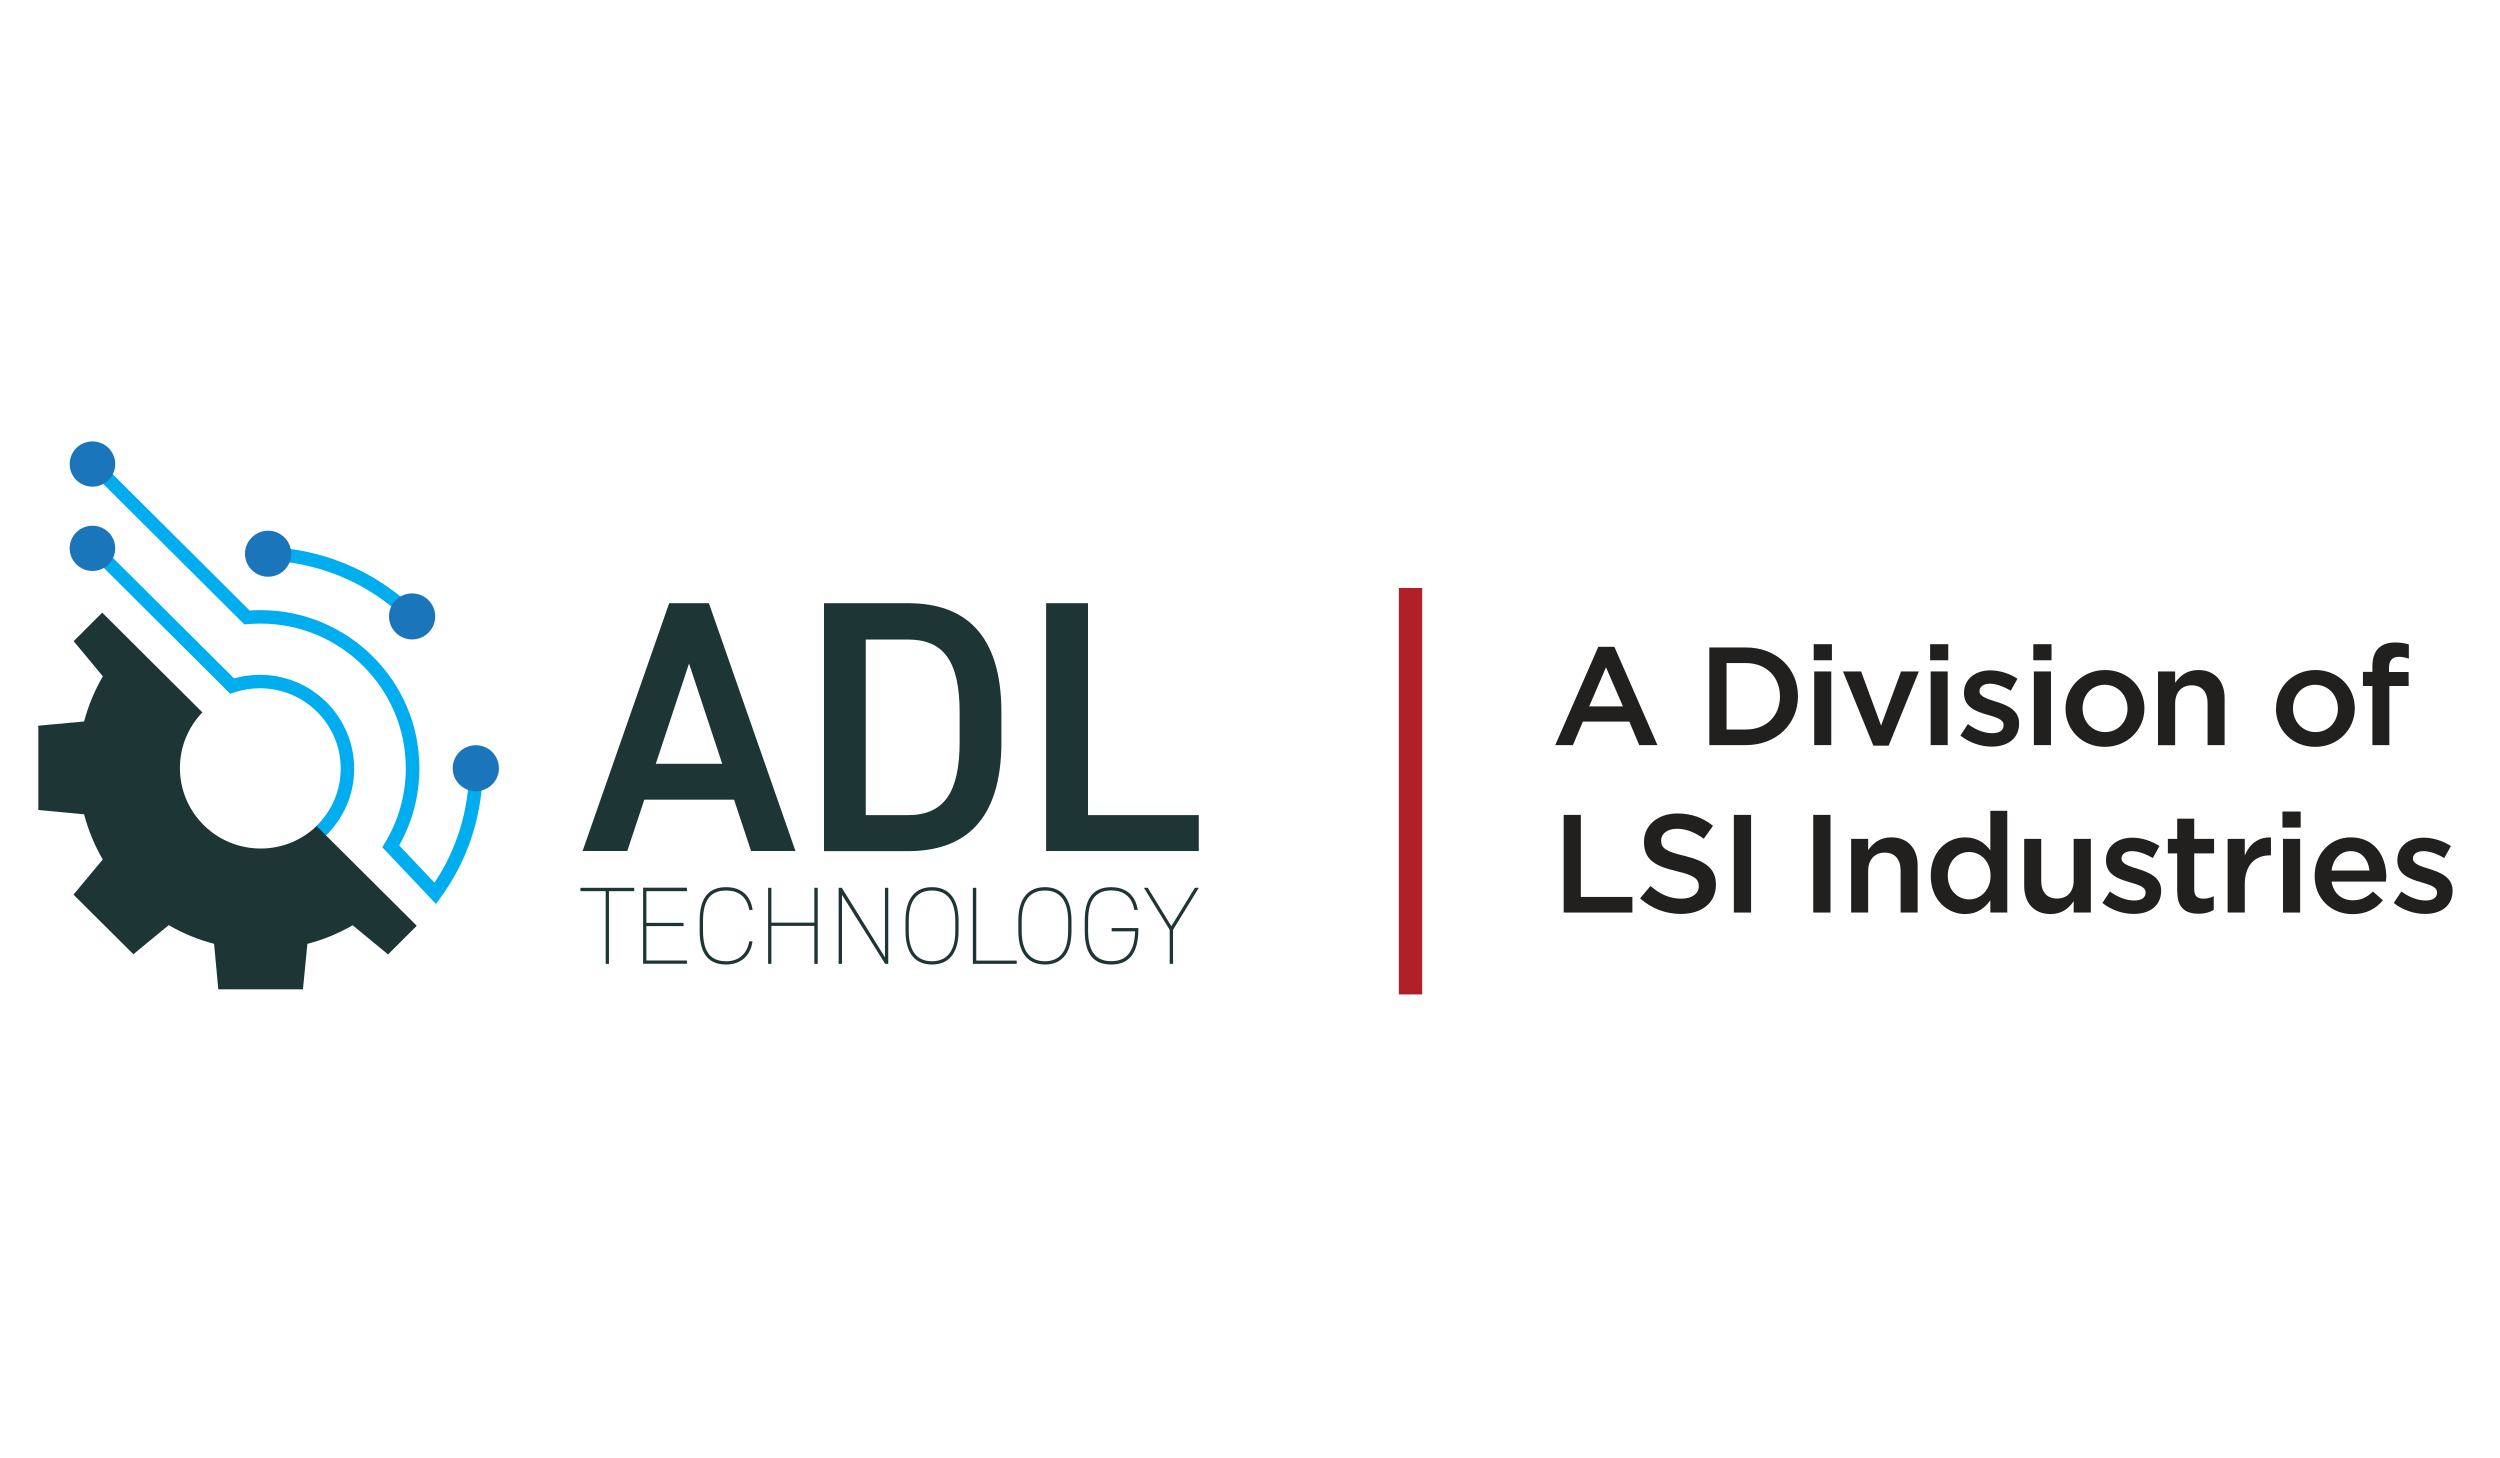 <svg xmlns="http://www.w3.org/2000/svg" xmlns:xlink="http://www.w3.org/1999/xlink" width="120" zoomAndPan="magnify" viewBox="0 0 90 52.5" height="70" preserveAspectRatio="xMidYMid meet" version="1.0"><defs><clipPath id="e805206f0a"><path d="M 86 30 L 88.293 30 L 88.293 33 L 86 33 Z M 86 30 " clip-rule="nonzero"/></clipPath><clipPath id="d763c67187"><path d="M 50 21 L 52 21 L 52 35.801 L 50 35.801 Z M 50 21 " clip-rule="nonzero"/></clipPath><clipPath id="a48b1e93ac"><path d="M 1.379 22 L 16 22 L 16 35.801 L 1.379 35.801 Z M 1.379 22 " clip-rule="nonzero"/></clipPath><clipPath id="8e0e2ac04f"><path d="M 2 15.891 L 5 15.891 L 5 18 L 2 18 Z M 2 15.891 " clip-rule="nonzero"/></clipPath></defs><path fill="#221f1f" d="M 57.539 23.285 L 58.117 23.285 L 59.668 26.824 L 59.012 26.824 L 58.656 25.977 L 56.984 25.977 L 56.625 26.824 L 55.988 26.824 Z M 58.426 25.43 L 57.816 24.023 L 57.211 25.43 Z M 58.426 25.43 " fill-opacity="1" fill-rule="nonzero"/><path fill="#221f1f" d="M 61.535 23.309 L 62.852 23.309 C 63.961 23.309 64.727 24.07 64.727 25.059 L 64.727 25.066 C 64.727 26.055 63.961 26.824 62.852 26.824 L 61.535 26.824 Z M 62.156 23.875 L 62.156 26.262 L 62.852 26.262 C 63.594 26.262 64.078 25.766 64.078 25.078 L 64.078 25.066 C 64.078 24.379 63.594 23.871 62.852 23.871 L 62.156 23.871 Z M 62.156 23.875 " fill-opacity="1" fill-rule="nonzero"/><path fill="#221f1f" d="M 65.293 23.191 L 65.949 23.191 L 65.949 23.77 L 65.293 23.77 Z M 65.312 24.172 L 65.926 24.172 L 65.926 26.824 L 65.312 26.824 Z M 65.312 24.172 " fill-opacity="1" fill-rule="nonzero"/><path fill="#221f1f" d="M 66.348 24.172 L 67 24.172 L 67.719 26.121 L 68.438 24.172 L 69.078 24.172 L 67.992 26.844 L 67.441 26.844 Z M 66.348 24.172 " fill-opacity="1" fill-rule="nonzero"/><path fill="#221f1f" d="M 69.484 23.191 L 70.137 23.191 L 70.137 23.77 L 69.484 23.77 Z M 69.504 24.172 L 70.117 24.172 L 70.117 26.824 L 69.504 26.824 Z M 69.504 24.172 " fill-opacity="1" fill-rule="nonzero"/><path fill="#221f1f" d="M 70.574 26.48 L 70.844 26.066 C 71.137 26.285 71.445 26.395 71.719 26.395 C 71.992 26.395 72.129 26.285 72.129 26.109 L 72.129 26.098 C 72.129 25.891 71.848 25.82 71.535 25.727 C 71.141 25.617 70.703 25.457 70.703 24.953 L 70.703 24.945 C 70.703 24.438 71.121 24.133 71.652 24.133 C 71.984 24.133 72.348 24.246 72.629 24.434 L 72.387 24.867 C 72.129 24.711 71.855 24.613 71.637 24.613 C 71.398 24.613 71.262 24.73 71.262 24.875 L 71.262 24.887 C 71.262 25.082 71.551 25.16 71.863 25.262 C 72.25 25.383 72.688 25.559 72.688 26.035 L 72.688 26.043 C 72.688 26.602 72.254 26.879 71.703 26.879 C 71.324 26.879 70.906 26.746 70.574 26.48 Z M 70.574 26.48 " fill-opacity="1" fill-rule="nonzero"/><path fill="#221f1f" d="M 73.199 23.191 L 73.855 23.191 L 73.855 23.77 L 73.199 23.77 Z M 73.219 24.172 L 73.836 24.172 L 73.836 26.824 L 73.219 26.824 Z M 73.219 24.172 " fill-opacity="1" fill-rule="nonzero"/><path fill="#221f1f" d="M 74.359 25.516 L 74.359 25.504 C 74.359 24.746 74.965 24.121 75.781 24.121 C 76.598 24.121 77.199 24.738 77.199 25.496 L 77.199 25.504 C 77.199 26.258 76.594 26.887 75.77 26.887 C 74.949 26.887 74.359 26.27 74.359 25.516 Z M 76.59 25.516 L 76.59 25.504 C 76.59 25.039 76.25 24.652 75.773 24.652 C 75.293 24.652 74.973 25.035 74.973 25.496 L 74.973 25.504 C 74.973 25.969 75.309 26.355 75.785 26.355 C 76.258 26.355 76.59 25.973 76.59 25.516 Z M 76.59 25.516 " fill-opacity="1" fill-rule="nonzero"/><path fill="#221f1f" d="M 77.688 24.172 L 78.305 24.172 L 78.305 24.582 C 78.477 24.336 78.723 24.121 79.137 24.121 C 79.734 24.121 80.086 24.52 80.086 25.133 L 80.086 26.824 L 79.473 26.824 L 79.473 25.32 C 79.473 24.906 79.266 24.672 78.902 24.672 C 78.543 24.672 78.305 24.918 78.305 25.328 L 78.305 26.828 L 77.688 26.828 Z M 77.688 24.172 " fill-opacity="1" fill-rule="nonzero"/><path fill="#221f1f" d="M 81.938 25.516 L 81.938 25.504 C 81.938 24.746 82.539 24.121 83.359 24.121 C 84.176 24.121 84.773 24.738 84.773 25.496 L 84.773 25.504 C 84.773 26.258 84.168 26.887 83.348 26.887 C 82.523 26.887 81.934 26.27 81.934 25.516 Z M 84.164 25.516 L 84.164 25.504 C 84.164 25.039 83.828 24.652 83.348 24.652 C 82.867 24.652 82.547 25.035 82.547 25.496 L 82.547 25.504 C 82.547 25.969 82.883 26.355 83.359 26.355 C 83.832 26.355 84.164 25.973 84.164 25.516 Z M 84.164 25.516 " fill-opacity="1" fill-rule="nonzero"/><path fill="#221f1f" d="M 85.406 24.695 L 85.066 24.695 L 85.066 24.188 L 85.406 24.188 L 85.406 23.992 C 85.406 23.703 85.48 23.48 85.621 23.34 C 85.766 23.199 85.961 23.129 86.219 23.129 C 86.434 23.129 86.582 23.16 86.719 23.199 L 86.719 23.711 C 86.598 23.672 86.488 23.645 86.359 23.645 C 86.125 23.645 86.004 23.777 86.004 24.047 L 86.004 24.191 L 86.711 24.191 L 86.711 24.695 L 86.016 24.695 L 86.016 26.824 L 85.406 26.824 Z M 85.406 24.695 " fill-opacity="1" fill-rule="nonzero"/><path fill="#221f1f" d="M 56.289 29.336 L 56.91 29.336 L 56.91 32.289 L 58.766 32.289 L 58.766 32.852 L 56.293 32.852 L 56.293 29.336 Z M 56.289 29.336 " fill-opacity="1" fill-rule="nonzero"/><path fill="#221f1f" d="M 59.043 32.34 L 59.418 31.895 C 59.754 32.188 60.098 32.352 60.531 32.352 C 60.914 32.352 61.156 32.172 61.156 31.91 L 61.156 31.902 C 61.156 31.652 61.016 31.516 60.359 31.363 C 59.605 31.184 59.184 30.965 59.184 30.316 L 59.184 30.305 C 59.184 29.703 59.688 29.285 60.387 29.285 C 60.902 29.285 61.312 29.441 61.668 29.73 L 61.336 30.195 C 61.016 29.961 60.699 29.836 60.375 29.836 C 60.016 29.836 59.801 30.02 59.801 30.25 L 59.801 30.262 C 59.801 30.531 59.965 30.652 60.645 30.812 C 61.391 30.996 61.773 31.262 61.773 31.844 L 61.773 31.852 C 61.773 32.512 61.254 32.902 60.512 32.902 C 59.973 32.902 59.465 32.715 59.039 32.34 Z M 59.043 32.34 " fill-opacity="1" fill-rule="nonzero"/><path fill="#221f1f" d="M 62.418 29.336 L 63.039 29.336 L 63.039 32.852 L 62.418 32.852 Z M 62.418 29.336 " fill-opacity="1" fill-rule="nonzero"/><path fill="#221f1f" d="M 65.277 29.336 L 65.898 29.336 L 65.898 32.852 L 65.277 32.852 Z M 65.277 29.336 " fill-opacity="1" fill-rule="nonzero"/><path fill="#221f1f" d="M 66.641 30.199 L 67.254 30.199 L 67.254 30.605 C 67.426 30.359 67.672 30.145 68.086 30.145 C 68.684 30.145 69.035 30.547 69.035 31.16 L 69.035 32.852 L 68.422 32.852 L 68.422 31.344 C 68.422 30.934 68.215 30.695 67.852 30.695 C 67.492 30.695 67.254 30.941 67.254 31.355 L 67.254 32.852 L 66.641 32.852 Z M 66.641 30.199 " fill-opacity="1" fill-rule="nonzero"/><path fill="#221f1f" d="M 69.508 31.527 L 69.508 31.52 C 69.508 30.641 70.105 30.145 70.742 30.145 C 71.184 30.145 71.461 30.359 71.652 30.613 L 71.652 29.188 L 72.262 29.188 L 72.262 32.852 L 71.652 32.852 L 71.652 32.41 C 71.457 32.684 71.18 32.906 70.742 32.906 C 70.117 32.906 69.508 32.41 69.508 31.531 Z M 71.66 31.527 L 71.66 31.52 C 71.66 31.008 71.297 30.672 70.891 30.672 C 70.48 30.672 70.121 30.996 70.121 31.52 L 70.121 31.527 C 70.121 32.043 70.477 32.379 70.891 32.379 C 71.301 32.379 71.66 32.035 71.66 31.527 Z M 71.66 31.527 " fill-opacity="1" fill-rule="nonzero"/><path fill="#221f1f" d="M 72.871 31.887 L 72.871 30.199 L 73.484 30.199 L 73.484 31.707 C 73.484 32.117 73.691 32.348 74.055 32.348 C 74.418 32.348 74.652 32.109 74.652 31.695 L 74.652 30.199 L 75.27 30.199 L 75.27 32.852 L 74.652 32.852 L 74.652 32.441 C 74.484 32.691 74.234 32.906 73.82 32.906 C 73.223 32.906 72.871 32.504 72.871 31.887 Z M 72.871 31.887 " fill-opacity="1" fill-rule="nonzero"/><path fill="#221f1f" d="M 75.688 32.504 L 75.957 32.094 C 76.25 32.309 76.559 32.418 76.832 32.418 C 77.105 32.418 77.242 32.309 77.242 32.133 L 77.242 32.125 C 77.242 31.918 76.961 31.848 76.648 31.754 C 76.254 31.641 75.816 31.48 75.816 30.98 L 75.816 30.969 C 75.816 30.461 76.234 30.156 76.766 30.156 C 77.098 30.156 77.461 30.273 77.742 30.457 L 77.5 30.891 C 77.242 30.734 76.969 30.641 76.75 30.641 C 76.512 30.641 76.375 30.754 76.375 30.898 L 76.375 30.91 C 76.375 31.105 76.664 31.188 76.977 31.285 C 77.363 31.406 77.801 31.582 77.801 32.059 L 77.801 32.07 C 77.801 32.625 77.367 32.902 76.816 32.902 C 76.438 32.902 76.02 32.773 75.688 32.508 Z M 75.688 32.504 " fill-opacity="1" fill-rule="nonzero"/><path fill="#221f1f" d="M 78.379 32.117 L 78.379 30.723 L 78.043 30.723 L 78.043 30.199 L 78.379 30.199 L 78.379 29.473 L 78.992 29.473 L 78.992 30.199 L 79.707 30.199 L 79.707 30.723 L 78.992 30.723 L 78.992 32.023 C 78.992 32.258 79.109 32.352 79.32 32.352 C 79.453 32.352 79.574 32.324 79.695 32.262 L 79.695 32.758 C 79.547 32.844 79.379 32.895 79.148 32.895 C 78.699 32.895 78.383 32.699 78.383 32.117 Z M 78.379 32.117 " fill-opacity="1" fill-rule="nonzero"/><path fill="#221f1f" d="M 80.195 30.199 L 80.812 30.199 L 80.812 30.797 C 80.977 30.398 81.285 30.129 81.754 30.148 L 81.754 30.793 L 81.719 30.793 C 81.184 30.793 80.812 31.137 80.812 31.84 L 80.812 32.852 L 80.195 32.852 Z M 80.195 30.199 " fill-opacity="1" fill-rule="nonzero"/><path fill="#221f1f" d="M 82.168 29.215 L 82.824 29.215 L 82.824 29.793 L 82.168 29.793 Z M 82.188 30.199 L 82.805 30.199 L 82.805 32.852 L 82.188 32.852 Z M 82.188 30.199 " fill-opacity="1" fill-rule="nonzero"/><path fill="#221f1f" d="M 83.328 31.535 L 83.328 31.523 C 83.328 30.766 83.867 30.145 84.629 30.145 C 85.477 30.145 85.906 30.809 85.906 31.57 C 85.906 31.625 85.898 31.68 85.895 31.738 L 83.938 31.738 C 84.004 32.172 84.309 32.41 84.703 32.41 C 85 32.41 85.215 32.301 85.426 32.094 L 85.785 32.41 C 85.531 32.715 85.184 32.91 84.695 32.91 C 83.922 32.91 83.328 32.352 83.328 31.535 Z M 85.301 31.34 C 85.258 30.949 85.027 30.641 84.625 30.641 C 84.25 30.641 83.988 30.93 83.934 31.34 Z M 85.301 31.34 " fill-opacity="1" fill-rule="nonzero"/><g clip-path="url(#e805206f0a)"><path fill="#221f1f" d="M 86.176 32.504 L 86.449 32.094 C 86.742 32.309 87.047 32.418 87.32 32.418 C 87.594 32.418 87.734 32.309 87.734 32.133 L 87.734 32.125 C 87.734 31.918 87.449 31.848 87.137 31.754 C 86.746 31.641 86.305 31.48 86.305 30.98 L 86.305 30.969 C 86.305 30.461 86.727 30.156 87.254 30.156 C 87.59 30.156 87.949 30.273 88.234 30.457 L 87.992 30.891 C 87.734 30.734 87.461 30.641 87.238 30.641 C 87.004 30.641 86.867 30.754 86.867 30.898 L 86.867 30.91 C 86.867 31.105 87.152 31.188 87.465 31.285 C 87.855 31.406 88.293 31.582 88.293 32.059 L 88.293 32.07 C 88.293 32.625 87.859 32.902 87.305 32.902 C 86.926 32.902 86.508 32.773 86.176 32.508 Z M 86.176 32.504 " fill-opacity="1" fill-rule="nonzero"/></g><g clip-path="url(#d763c67187)"><path fill="#b12028" d="M 51.199 21.168 L 50.359 21.168 L 50.359 35.801 L 51.199 35.801 Z M 51.199 21.168 " fill-opacity="1" fill-rule="nonzero"/></g><path fill="#00adee" d="M 11.707 30.102 L 11.371 29.754 C 11.945 29.203 12.266 28.461 12.266 27.668 C 12.266 26.074 10.961 24.777 9.359 24.777 C 9.043 24.777 8.73 24.828 8.434 24.926 L 8.289 24.977 L 3.18 19.887 L 3.523 19.543 L 8.426 24.422 C 8.727 24.336 9.039 24.293 9.359 24.293 C 11.23 24.293 12.75 25.809 12.75 27.672 C 12.75 28.594 12.379 29.461 11.707 30.105 Z M 11.707 30.102 " fill-opacity="1" fill-rule="nonzero"/><path fill="#00adee" d="M 14.766 22.449 C 13.465 21.109 11.719 20.309 9.855 20.191 C 9.699 20.184 9.535 20.176 9.375 20.176 L 9.375 19.691 C 9.547 19.691 9.719 19.695 9.887 19.707 C 11.871 19.832 13.73 20.688 15.117 22.113 Z M 14.766 22.449 " fill-opacity="1" fill-rule="nonzero"/><g clip-path="url(#a48b1e93ac)"><path fill="#1d3534" d="M 11.398 29.738 C 10.875 30.238 10.168 30.547 9.387 30.547 C 7.777 30.547 6.477 29.25 6.477 27.648 C 6.477 26.871 6.785 26.168 7.285 25.645 L 3.68 22.055 L 2.652 23.082 L 3.703 24.348 C 3.41 24.852 3.18 25.398 3.027 25.973 L 1.379 26.125 L 1.379 29.16 L 3.027 29.316 C 3.18 29.895 3.406 30.438 3.699 30.941 L 2.645 32.207 L 4.801 34.352 L 6.074 33.305 C 6.578 33.598 7.125 33.828 7.707 33.977 L 7.859 35.617 L 10.906 35.617 L 11.066 33.98 C 11.645 33.828 12.191 33.602 12.695 33.309 L 13.969 34.359 L 15.004 33.328 Z M 11.398 29.738 " fill-opacity="1" fill-rule="nonzero"/></g><path fill="#00adee" d="M 15.695 32.543 L 13.762 30.5 L 13.859 30.34 C 14.352 29.531 14.609 28.602 14.609 27.656 C 14.609 24.785 12.262 22.449 9.379 22.449 C 9.223 22.449 9.066 22.457 8.91 22.469 L 8.797 22.48 L 3.113 16.82 L 3.461 16.477 L 8.984 21.977 C 9.113 21.969 9.246 21.965 9.383 21.965 C 12.531 21.965 15.098 24.516 15.098 27.656 C 15.098 28.629 14.848 29.586 14.371 30.434 L 15.641 31.777 C 16.457 30.555 16.887 29.133 16.887 27.652 L 17.375 27.652 C 17.375 29.336 16.855 30.945 15.867 32.305 Z M 15.695 32.543 " fill-opacity="1" fill-rule="nonzero"/><path fill="#1b75bb" d="M 14.836 23.02 C 15.297 23.02 15.668 22.648 15.668 22.191 C 15.668 21.734 15.297 21.363 14.836 21.363 C 14.375 21.363 14.004 21.734 14.004 22.191 C 14.004 22.648 14.375 23.02 14.836 23.02 Z M 14.836 23.02 " fill-opacity="1" fill-rule="nonzero"/><path fill="#1b75bb" d="M 9.652 20.762 C 10.113 20.762 10.484 20.395 10.484 19.934 C 10.484 19.477 10.113 19.105 9.652 19.105 C 9.195 19.105 8.82 19.477 8.82 19.934 C 8.82 20.395 9.195 20.762 9.652 20.762 Z M 9.652 20.762 " fill-opacity="1" fill-rule="nonzero"/><path fill="#1b75bb" d="M 3.328 20.555 C 3.781 20.555 4.148 20.191 4.148 19.738 C 4.148 19.289 3.781 18.926 3.328 18.926 C 2.875 18.926 2.508 19.289 2.508 19.738 C 2.508 20.191 2.875 20.555 3.328 20.555 Z M 3.328 20.555 " fill-opacity="1" fill-rule="nonzero"/><g clip-path="url(#8e0e2ac04f)"><path fill="#1b75bb" d="M 3.328 17.52 C 3.781 17.52 4.148 17.156 4.148 16.707 C 4.148 16.254 3.781 15.891 3.328 15.891 C 2.875 15.891 2.508 16.254 2.508 16.707 C 2.508 17.156 2.875 17.52 3.328 17.52 Z M 3.328 17.52 " fill-opacity="1" fill-rule="nonzero"/></g><path fill="#1b75bb" d="M 17.129 28.484 C 17.59 28.484 17.961 28.113 17.961 27.656 C 17.961 27.199 17.59 26.828 17.129 26.828 C 16.668 26.828 16.297 27.199 16.297 27.656 C 16.297 28.113 16.668 28.484 17.129 28.484 Z M 17.129 28.484 " fill-opacity="1" fill-rule="nonzero"/><path fill="#1d3534" d="M 20.973 30.637 L 24.09 21.715 L 25.52 21.715 L 28.637 30.637 L 27.039 30.637 L 26.426 28.789 L 23.195 28.789 L 22.582 30.637 Z M 23.609 27.496 L 26 27.496 L 24.805 23.887 Z M 23.609 27.496 " fill-opacity="1" fill-rule="nonzero"/><path fill="#1d3534" d="M 29.664 30.637 L 29.664 21.715 L 32.688 21.715 C 34.703 21.715 36.051 22.789 36.051 25.648 L 36.051 26.707 C 36.051 29.566 34.703 30.641 32.688 30.641 L 29.664 30.641 Z M 34.547 26.707 L 34.547 25.645 C 34.547 23.809 33.973 23.023 32.688 23.023 L 31.168 23.023 L 31.168 29.344 L 32.688 29.344 C 33.973 29.344 34.547 28.543 34.547 26.707 Z M 34.547 26.707 " fill-opacity="1" fill-rule="nonzero"/><path fill="#1d3534" d="M 39.168 29.344 L 43.156 29.344 L 43.156 30.637 L 37.66 30.637 L 37.66 21.715 L 39.168 21.715 Z M 39.168 29.344 " fill-opacity="1" fill-rule="nonzero"/><path fill="#1d3534" d="M 22.832 31.961 L 22.832 32.082 L 21.922 32.082 L 21.922 34.699 L 21.805 34.699 L 21.805 32.082 L 20.895 32.082 L 20.895 31.961 Z M 22.832 31.961 " fill-opacity="1" fill-rule="nonzero"/><path fill="#1d3534" d="M 24.73 31.961 L 24.73 32.082 L 23.27 32.082 L 23.27 33.223 L 24.609 33.223 L 24.609 33.34 L 23.27 33.34 L 23.27 34.578 L 24.73 34.578 L 24.73 34.695 L 23.152 34.695 L 23.152 31.957 L 24.73 31.957 Z M 24.73 31.961 " fill-opacity="1" fill-rule="nonzero"/><path fill="#1d3534" d="M 26.973 32.758 C 26.887 32.254 26.559 32.059 26.145 32.059 C 25.629 32.059 25.309 32.336 25.309 33.148 L 25.309 33.516 C 25.309 34.332 25.633 34.605 26.145 34.605 C 26.582 34.605 26.891 34.355 26.973 33.887 L 27.09 33.887 C 27.008 34.5 26.566 34.723 26.145 34.723 C 25.559 34.723 25.188 34.398 25.188 33.512 L 25.188 33.148 C 25.188 32.262 25.559 31.938 26.145 31.938 C 26.59 31.938 27.012 32.156 27.094 32.758 Z M 26.973 32.758 " fill-opacity="1" fill-rule="nonzero"/><path fill="#1d3534" d="M 27.77 33.215 L 29.316 33.215 L 29.316 31.961 L 29.438 31.961 L 29.438 34.699 L 29.316 34.699 L 29.316 33.332 L 27.77 33.332 L 27.77 34.699 L 27.652 34.699 L 27.652 31.961 L 27.77 31.961 Z M 27.77 33.215 " fill-opacity="1" fill-rule="nonzero"/><path fill="#1d3534" d="M 31.977 31.961 L 31.977 34.699 L 31.867 34.699 L 30.312 32.215 L 30.312 34.699 L 30.191 34.699 L 30.191 31.961 L 30.305 31.961 L 31.859 34.465 L 31.859 31.961 Z M 31.977 31.961 " fill-opacity="1" fill-rule="nonzero"/><path fill="#1d3534" d="M 33.551 34.723 C 32.98 34.723 32.598 34.359 32.598 33.512 L 32.598 33.148 C 32.598 32.305 32.98 31.938 33.551 31.938 C 34.121 31.938 34.508 32.305 34.508 33.148 L 34.508 33.512 C 34.508 34.359 34.121 34.723 33.551 34.723 Z M 32.715 33.516 C 32.715 34.316 33.074 34.605 33.551 34.605 C 34.031 34.605 34.391 34.312 34.391 33.516 L 34.391 33.148 C 34.391 32.348 34.031 32.059 33.551 32.059 C 33.074 32.059 32.715 32.348 32.715 33.148 Z M 32.715 33.516 " fill-opacity="1" fill-rule="nonzero"/><path fill="#1d3534" d="M 35.145 34.582 L 36.602 34.582 L 36.602 34.699 L 35.023 34.699 L 35.023 31.961 L 35.145 31.961 Z M 35.145 34.582 " fill-opacity="1" fill-rule="nonzero"/><path fill="#1d3534" d="M 37.617 34.723 C 37.047 34.723 36.66 34.359 36.66 33.512 L 36.66 33.148 C 36.66 32.305 37.047 31.938 37.617 31.938 C 38.188 31.938 38.574 32.305 38.574 33.148 L 38.574 33.512 C 38.574 34.359 38.188 34.723 37.617 34.723 Z M 36.781 33.516 C 36.781 34.316 37.141 34.605 37.617 34.605 C 38.094 34.605 38.453 34.312 38.453 33.516 L 38.453 33.148 C 38.453 32.348 38.094 32.059 37.617 32.059 C 37.141 32.059 36.781 32.348 36.781 33.148 Z M 36.781 33.516 " fill-opacity="1" fill-rule="nonzero"/><path fill="#1d3534" d="M 40.98 33.41 L 40.98 33.473 C 40.98 34.359 40.605 34.723 40.008 34.723 C 39.41 34.723 39.051 34.398 39.051 33.512 L 39.051 33.148 C 39.051 32.262 39.422 31.938 40.008 31.938 C 40.449 31.938 40.871 32.156 40.957 32.758 L 40.836 32.758 C 40.75 32.254 40.422 32.055 40.008 32.055 C 39.5 32.055 39.172 32.332 39.172 33.148 L 39.172 33.512 C 39.172 34.324 39.5 34.602 40.008 34.602 C 40.52 34.602 40.844 34.301 40.863 33.527 L 40.02 33.527 L 40.02 33.41 Z M 40.98 33.41 " fill-opacity="1" fill-rule="nonzero"/><path fill="#1d3534" d="M 41.32 31.961 L 42.168 33.344 L 43.016 31.961 L 43.156 31.961 L 42.23 33.473 L 42.23 34.699 L 42.109 34.699 L 42.109 33.473 L 41.18 31.961 Z M 41.32 31.961 " fill-opacity="1" fill-rule="nonzero"/></svg>